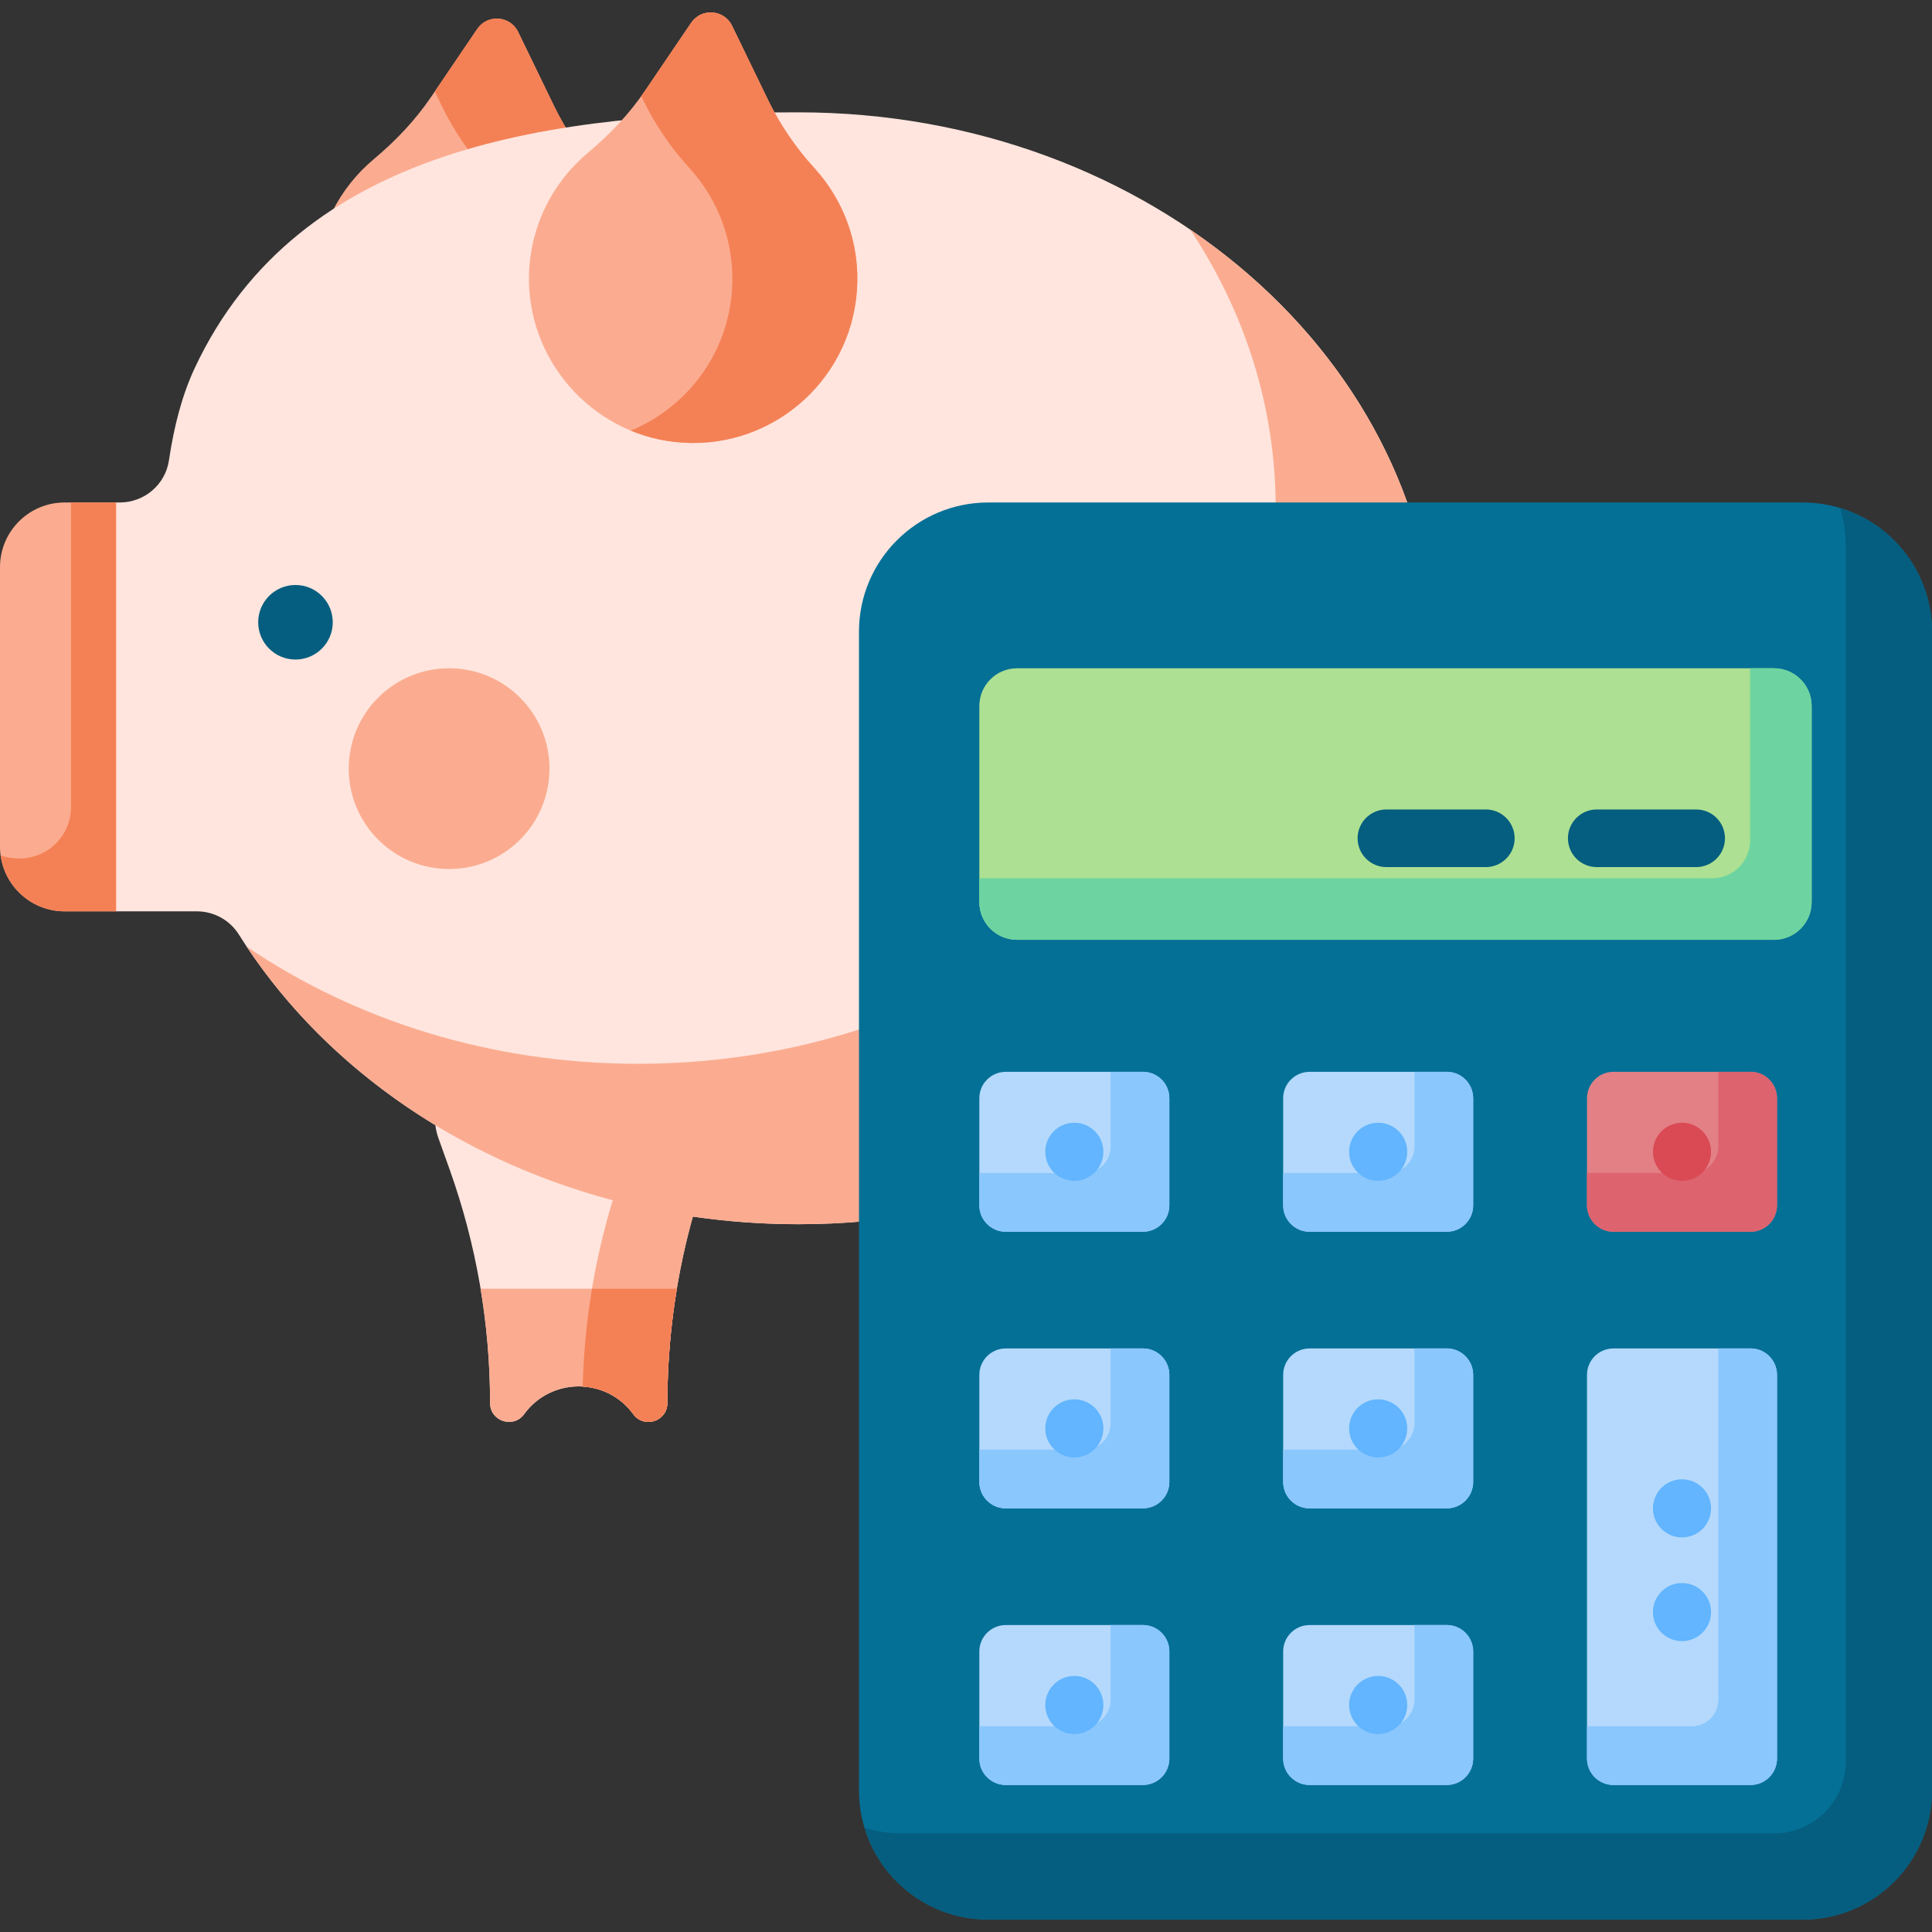 <?xml version="1.0" encoding="UTF-8"?> <svg xmlns="http://www.w3.org/2000/svg" id="Capa_1" height="512" viewBox="0 0 512 512" width="512"><rect x="0" y="0" width="512" height="512" fill="#333333" stroke="none"/> <g> <g> <path d="m187.241 285.778c-18.383-19.479-49.367-19.479-67.75 0-3.988 4.226-5.268 10.333-3.313 15.805l2.957 8.275c7.107 19.888 10.74 40.85 10.74 61.97 0 4.833 6.182 6.847 9.028 2.94 7.147-9.809 21.778-9.809 28.925 0 2.846 3.906 9.028 1.893 9.028-2.94 0-21.12 3.633-42.082 10.74-61.97l2.957-8.275c1.957-5.472.677-11.579-3.312-15.805z" fill="#ffe5de"></path> </g> <g> <g> <path d="m187.241 285.778c-12.006-12.722-29.387-17.13-45.122-13.234 8.357 2.069 16.251 6.477 22.628 13.234 3.988 4.226 5.268 10.333 3.313 15.805l-2.957 8.275c-6.618 18.52-10.22 37.971-10.685 57.613 5.086.296 10.067 2.709 13.41 7.297 2.846 3.906 9.028 1.893 9.028-2.94 0-21.12 3.633-42.082 10.74-61.97l2.957-8.275c1.957-5.472.677-11.579-3.312-15.805z" fill="#fbac90"></path> </g> </g> <g> <path d="m127.357 341.526c1.668 9.996 2.519 20.13 2.519 30.302 0 4.833 6.182 6.846 9.028 2.94 7.147-9.809 21.778-9.809 28.925 0 2.846 3.906 9.028 1.893 9.028-2.94 0-10.172.851-20.306 2.519-30.302z" fill="#fbac90"></path> </g> <g> <g> <path d="m156.882 341.526c-1.429 8.568-2.258 17.237-2.464 25.945 5.086.296 10.067 2.709 13.41 7.297 2.846 3.906 9.028 1.893 9.028-2.94 0-10.172.851-20.306 2.519-30.302z" fill="#f48156"></path> </g> </g> <g> <path d="m146.766 27.96-9.443-19.49c-2.11-4.355-8.144-4.793-10.86-.788l-12.152 17.915c-4.234 6.241-9.448 11.724-15.233 16.563-9.12 7.629-15.122 18.958-15.571 31.899-.782 22.559 16.217 42.223 38.653 44.711 24.673 2.736 46.461-15.566 48.241-40.098.9-12.409-3.5-23.973-11.277-32.486-4.976-5.448-9.141-11.585-12.358-18.226z" fill="#fbac90"></path> </g> <g> <path d="m159.124 46.186c-4.976-5.448-9.141-11.585-12.358-18.226l-9.443-19.49c-2.11-4.355-8.144-4.793-10.86-.788l-11.243 16.575 1.794 3.702c3.217 6.64 7.382 12.778 12.358 18.226 7.777 8.514 12.177 20.078 11.277 32.486-1.28 17.637-12.901 32.054-28.502 37.748 3.176 1.162 6.529 1.964 10.014 2.35 24.673 2.736 46.461-15.566 48.241-40.098.899-12.407-3.501-23.972-11.278-32.485z" fill="#f48156"></path> </g> <path d="m211.637 29.771c-64.573 0-132.347 8.571-160.067 67.844-3.373 7.214-5.487 15.566-6.806 24.42-.955 6.415-6.528 11.127-13.013 11.127h-.989l-4.7 3v102.352l4.7 3h21.404c4.524 0 8.735 2.318 11.138 6.151 20.995 33.492 56.468 59.095 99.081 70.404 3.449.915 10.888-10.888 14.427-10.163s3.179 13.978 6.8 14.505c9.115 1.327 18.477 2.018 28.024 2.018 93.305 0 168.944-65.961 168.944-147.329.001-81.367-75.638-147.329-168.943-147.329z" fill="#ffe5de"></path> <g> <path d="m315.399 60.833c14.413 21.691 22.668 46.881 22.668 73.755 0 81.367-75.639 147.329-168.944 147.329-39.118 0-75.127-11.599-103.762-31.061 29.226 43.986 83.786 73.575 146.275 73.575 93.305 0 168.944-65.962 168.944-147.329 0-47.256-25.515-89.309-65.181-116.269z" fill="#fbac90"></path> </g> <g> <path d="m203.46 26.317-9.443-19.49c-2.11-4.355-8.144-4.793-10.86-.788l-12.152 17.915c-4.234 6.241-9.448 11.724-15.233 16.563-9.12 7.629-15.122 18.958-15.571 31.899-.782 22.559 16.217 42.223 38.653 44.711 24.673 2.736 46.461-15.566 48.241-40.098.9-12.409-3.5-23.973-11.277-32.486-4.977-5.448-9.141-11.585-12.358-18.226z" fill="#fbac90"></path> </g> <g> <path d="m215.818 44.543c-4.977-5.448-9.141-11.585-12.358-18.226l-9.443-19.49c-2.11-4.355-8.144-4.793-10.86-.788l-12.152 17.915c-.348.513-.713 1.014-1.075 1.517l.41.846c3.217 6.64 7.382 12.778 12.358 18.226 7.777 8.514 12.177 20.078 11.277 32.486-1.233 16.996-12.074 30.995-26.82 37.086 3.668 1.519 7.591 2.556 11.699 3.012 24.673 2.736 46.461-15.566 48.241-40.097.9-12.409-3.5-23.974-11.277-32.487z" fill="#f48156"></path> </g> <g> <path d="m30.762 133.163h-13.629c-9.462 0-17.133 7.671-17.133 17.133v74.086c0 9.462 7.671 17.133 17.133 17.133h13.629z" fill="#fbac90"></path> </g> <g> <path d="m18.817 133.163v80.7c0 7.527-6.102 13.629-13.629 13.629-1.742 0-3.422-.264-5.006-.747 1.154 8.341 8.293 14.77 16.951 14.77h13.629v-108.352z" fill="#f48156"></path> </g> <g> <circle cx="78.304" cy="164.907" fill="#055e7f" r="9.879"></circle> </g> <g> <circle cx="119.019" cy="203.699" fill="#fbac90" r="26.599"></circle> </g> <g> <path d="m477.743 508.719h-215.85c-18.92 0-34.257-15.337-34.257-34.257v-307.042c0-18.92 15.337-34.257 34.257-34.257h215.85c18.92 0 34.257 15.337 34.257 34.257v307.041c0 18.92-15.337 34.258-34.257 34.258z" fill="#057096"></path> </g> <path d="m487.674 134.631c.951 3.144 1.467 6.477 1.467 9.931v322.298c0 10.494-8.507 19-19 19h-231.107c-3.454 0-6.787-.517-9.931-1.468 4.258 14.076 17.324 24.326 32.79 24.326h215.85c18.92 0 34.257-15.338 34.257-34.257v-307.041c0-15.465-10.25-28.532-24.326-32.789z" fill="#055e7f"></path> <g> <path d="m470.102 249.056h-200.568c-5.523 0-10-4.477-10-10v-51.956c0-5.523 4.477-10 10-10h200.568c5.523 0 10 4.477 10 10v51.956c0 5.523-4.477 10-10 10z" fill="#ade092"></path> </g> <path d="m470.102 177.1h-6.312v45.644c0 5.523-4.477 10-10 10h-194.256v6.312c0 5.523 4.477 10 10 10h200.568c5.523 0 10-4.477 10-10v-51.956c0-5.523-4.477-10-10-10z" fill="#6dd4a1"></path> <g> <g> <path d="m393.758 229.789h-26.344c-4.218 0-7.636-3.418-7.636-7.636s3.418-7.636 7.636-7.636h26.344c4.218 0 7.636 3.418 7.636 7.636s-3.418 7.636-7.636 7.636z" fill="#055e7f"></path> </g> <g> <path d="m449.5 229.789h-26.344c-4.218 0-7.636-3.418-7.636-7.636s3.418-7.636 7.636-7.636h26.344c4.218 0 7.636 3.418 7.636 7.636s-3.418 7.636-7.636 7.636z" fill="#055e7f"></path> </g> </g> <g> <path d="m302.886 326.426h-36.352c-3.866 0-7-3.134-7-7v-28.379c0-3.866 3.134-7 7-7h36.352c3.866 0 7 3.134 7 7v28.379c0 3.866-3.134 7-7 7z" fill="#b4d9fc"></path> </g> <g> <path d="m383.405 326.426h-36.352c-3.866 0-7-3.134-7-7v-28.379c0-3.866 3.134-7 7-7h36.352c3.866 0 7 3.134 7 7v28.379c0 3.866-3.134 7-7 7z" fill="#b4d9fc"></path> </g> <g> <path d="m463.924 326.426h-36.352c-3.866 0-7-3.134-7-7v-28.379c0-3.866 3.134-7 7-7h36.352c3.866 0 7 3.134 7 7v28.379c0 3.866-3.134 7-7 7z" fill="#e28086"></path> </g> <g> <path d="m302.886 399.731h-36.352c-3.866 0-7-3.134-7-7v-28.379c0-3.866 3.134-7 7-7h36.352c3.866 0 7 3.134 7 7v28.379c0 3.866-3.134 7-7 7z" fill="#b4d9fc"></path> </g> <g> <path d="m383.405 399.731h-36.352c-3.866 0-7-3.134-7-7v-28.379c0-3.866 3.134-7 7-7h36.352c3.866 0 7 3.134 7 7v28.379c0 3.866-3.134 7-7 7z" fill="#b4d9fc"></path> </g> <g> <path d="m302.886 473.035h-36.352c-3.866 0-7-3.134-7-7v-28.379c0-3.866 3.134-7 7-7h36.352c3.866 0 7 3.134 7 7v28.379c0 3.866-3.134 7-7 7z" fill="#b4d9fc"></path> </g> <g> <path d="m383.405 473.035h-36.352c-3.866 0-7-3.134-7-7v-28.379c0-3.866 3.134-7 7-7h36.352c3.866 0 7 3.134 7 7v28.379c0 3.866-3.134 7-7 7z" fill="#b4d9fc"></path> </g> <g> <path d="m463.924 473.035h-36.352c-3.866 0-7-3.134-7-7v-101.683c0-3.866 3.134-7 7-7h36.352c3.866 0 7 3.134 7 7v101.683c0 3.866-3.134 7-7 7z" fill="#b4d9fc"></path> </g> <path d="m302.886 284.047h-8.562v19.817c0 3.866-3.134 7-7 7h-27.79v8.562c0 3.866 3.134 7 7 7h36.352c3.866 0 7-3.134 7-7v-28.379c0-3.866-3.134-7-7-7z" fill="#8ac7fd"></path> <path d="m383.405 284.047h-8.562v19.817c0 3.866-3.134 7-7 7h-27.79v8.562c0 3.866 3.134 7 7 7h36.352c3.866 0 7-3.134 7-7v-28.379c0-3.866-3.134-7-7-7z" fill="#8ac7fd"></path> <path d="m463.924 284.047h-8.562v19.817c0 3.866-3.134 7-7 7h-27.79v8.562c0 3.866 3.134 7 7 7h36.352c3.866 0 7-3.134 7-7v-28.379c0-3.866-3.134-7-7-7z" fill="#dd636e"></path> <g fill="#8ac7fd"> <path d="m302.886 357.352h-8.562v19.817c0 3.866-3.134 7-7 7h-27.79v8.562c0 3.866 3.134 7 7 7h36.352c3.866 0 7-3.134 7-7v-28.379c0-3.866-3.134-7-7-7z"></path> <path d="m383.405 357.352h-8.562v19.817c0 3.866-3.134 7-7 7h-27.79v8.562c0 3.866 3.134 7 7 7h36.352c3.866 0 7-3.134 7-7v-28.379c0-3.866-3.134-7-7-7z"></path> <path d="m302.886 430.656h-8.562v19.817c0 3.866-3.134 7-7 7h-27.79v8.562c0 3.866 3.134 7 7 7h36.352c3.866 0 7-3.134 7-7v-28.379c0-3.866-3.134-7-7-7z"></path> <path d="m383.405 430.656h-8.562v19.817c0 3.866-3.134 7-7 7h-27.79v8.562c0 3.866 3.134 7 7 7h36.352c3.866 0 7-3.134 7-7v-28.379c0-3.866-3.134-7-7-7z"></path> <path d="m463.924 357.352h-8.562v93.121c0 3.866-3.134 7-7 7h-27.79v8.562c0 3.866 3.134 7 7 7h36.352c3.866 0 7-3.134 7-7v-101.683c0-3.866-3.134-7-7-7z"></path> </g> <g> <circle cx="365.229" cy="305.237" fill="#62b5fe" r="7.699"></circle> </g> <g> <circle cx="445.748" cy="305.237" fill="#da4a54" r="7.699"></circle> </g> <g> <circle cx="445.748" cy="399.731" fill="#62b5fe" r="7.699"></circle> </g> <g> <circle cx="445.748" cy="427.22" fill="#62b5fe" r="7.699"></circle> </g> <g> <circle cx="365.229" cy="378.541" fill="#62b5fe" r="7.699"></circle> </g> <g> <circle cx="365.229" cy="451.845" fill="#62b5fe" r="7.699"></circle> </g> <g> <circle cx="284.71" cy="305.237" fill="#62b5fe" r="7.699"></circle> </g> <g> <circle cx="284.71" cy="378.541" fill="#62b5fe" r="7.699"></circle> </g> <g> <circle cx="284.71" cy="451.845" fill="#62b5fe" r="7.699"></circle> </g> </g> </svg> 